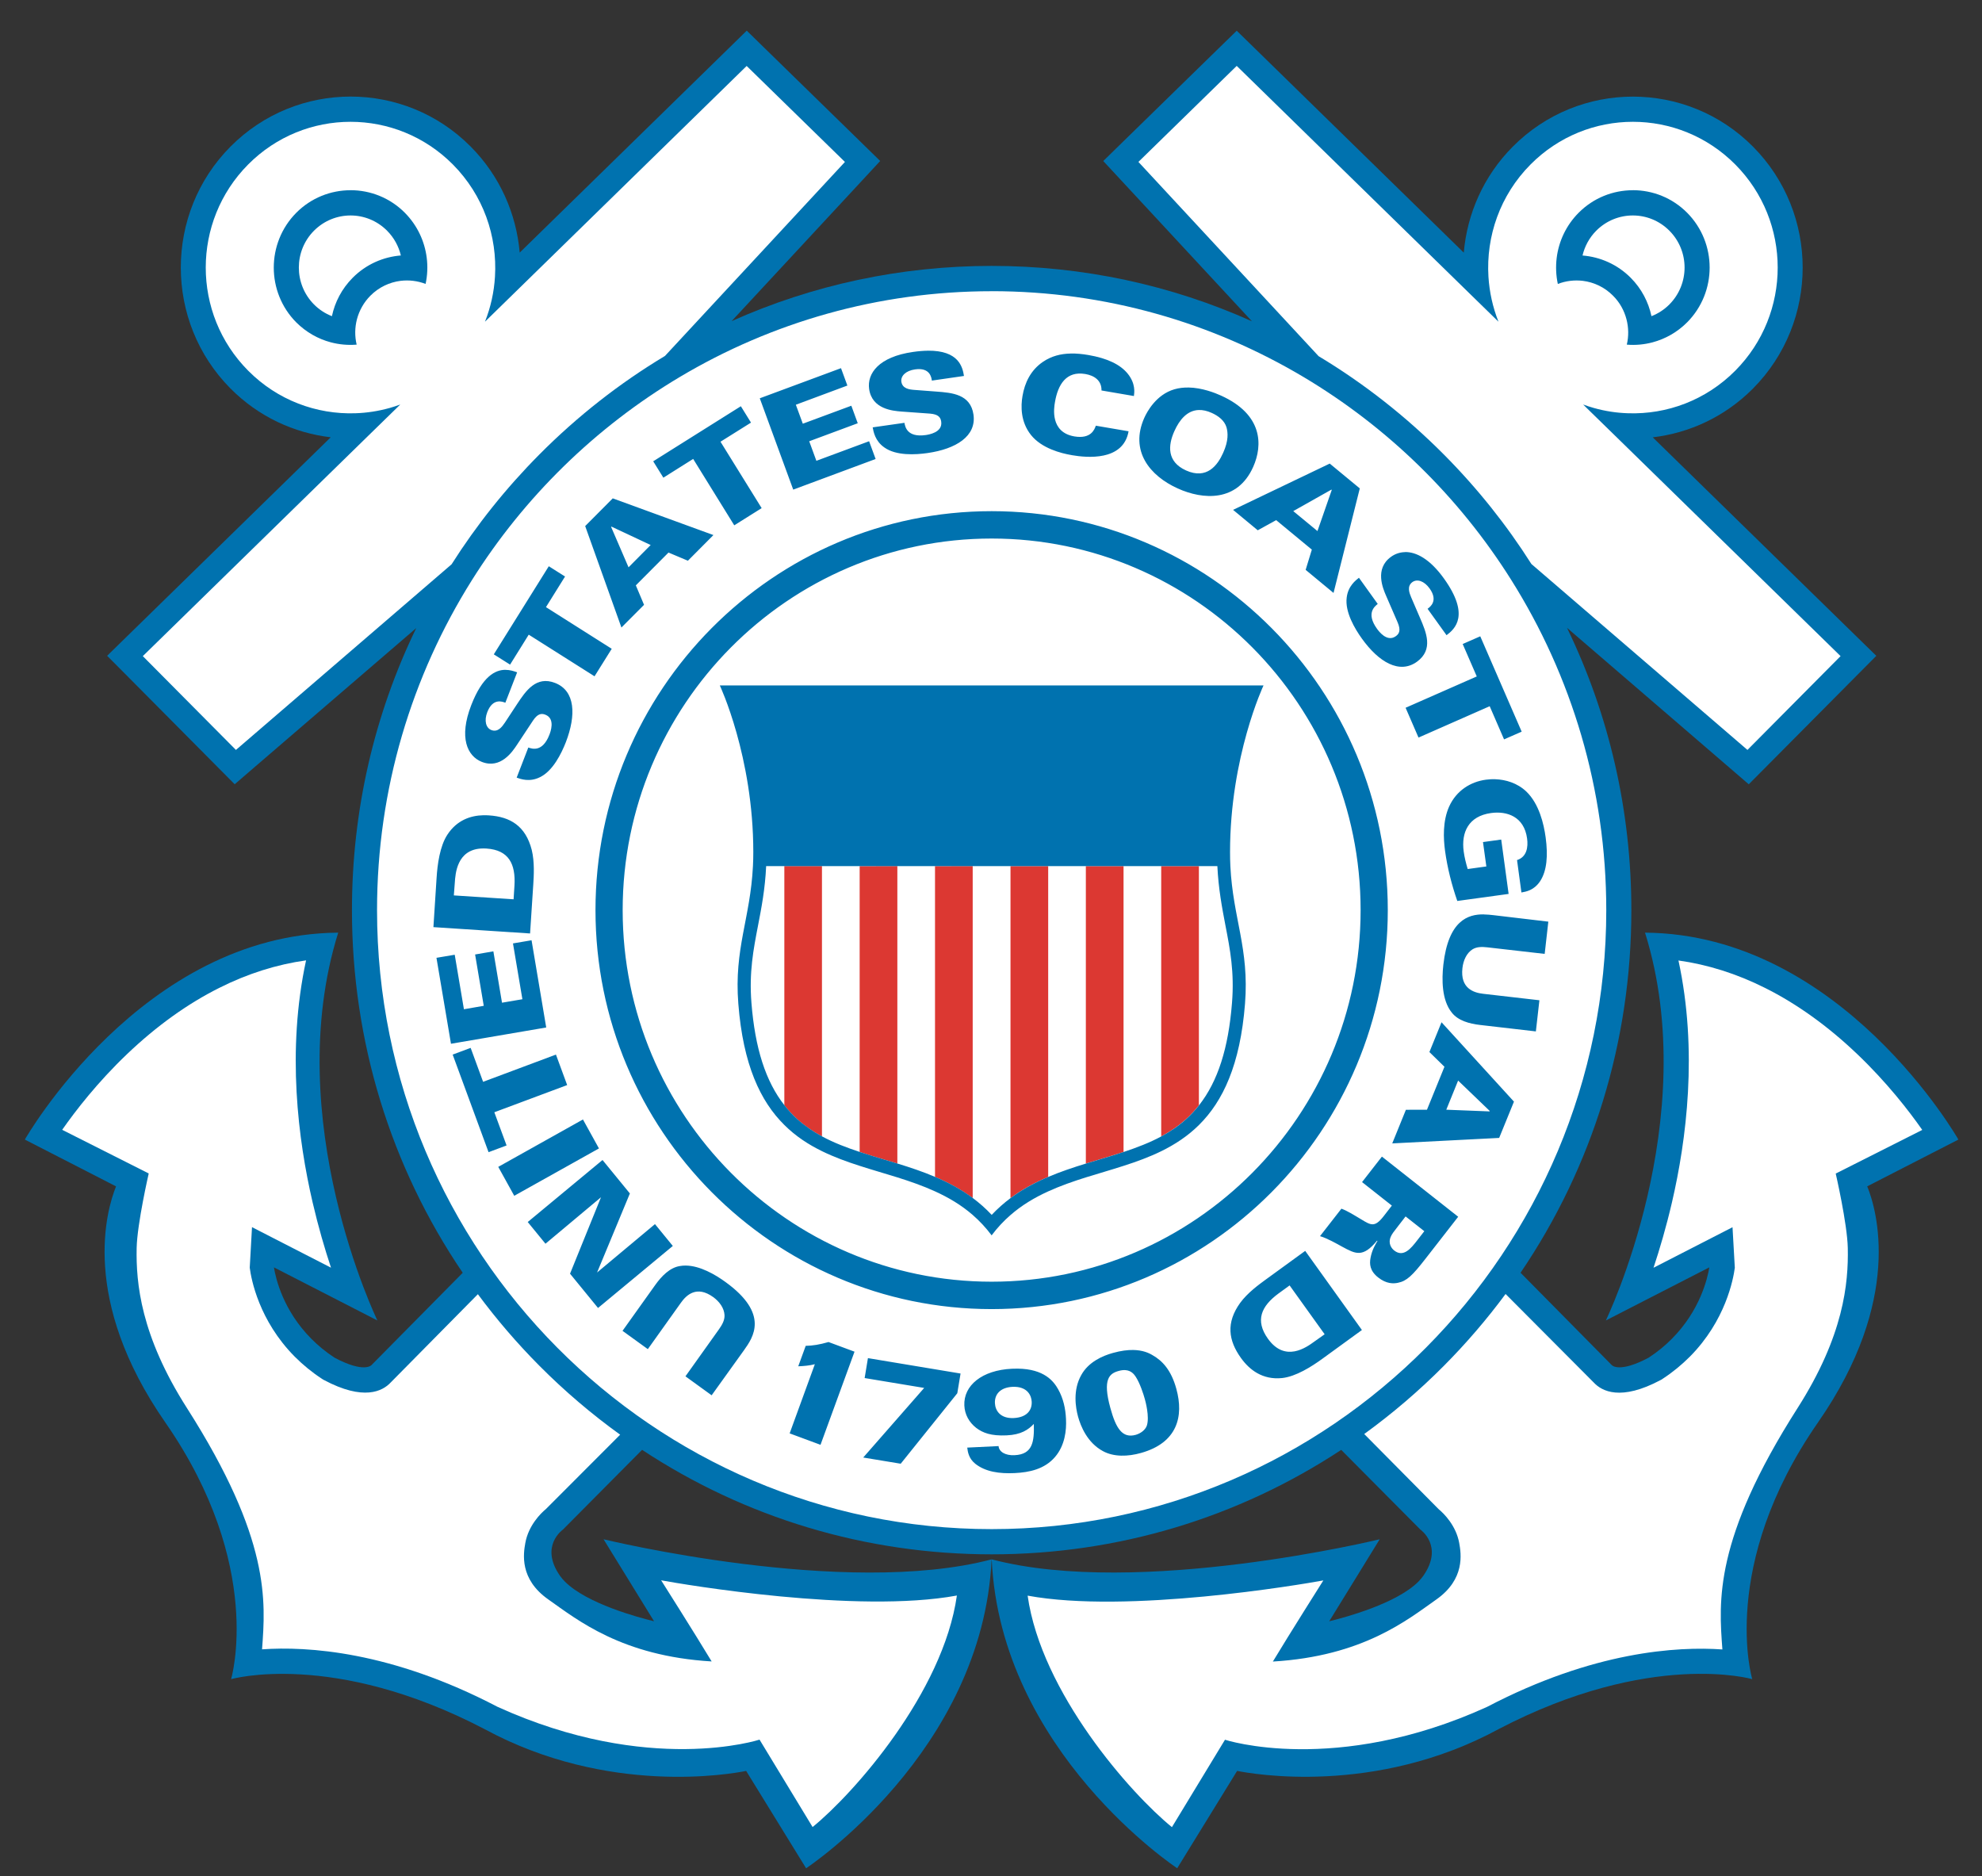 <svg fill="none" height="53" viewBox="0 0 56 53" width="56" xmlns="http://www.w3.org/2000/svg" xmlns:xlink="http://www.w3.org/1999/xlink"><rect x="0" y="0" width="56" height="53" fill="#333333" stroke="none"/><clipPath id="a"><path d="m.512.679h55.006v52.29h-55.006z"/></clipPath><g clip-path="url(#a)"><path d="m55.333 32.194s-3.3-5.804-8.854-5.846c1.649 5.278-1.107 10.956-1.107 10.956l2.924-1.5c-.054.325-.266 1.221-1.058 2.017-.184.187-.401.367-.656.534-.842.448-1.043.21-1.043.21l-2.577-2.609c2.035-2.996 3.131-6.534 3.131-10.243 0-2.81-.629-5.523-1.818-7.976l4.637 3.991.498.429.464-.467 2.631-2.65.509-.512-.517-.505-5.8-5.668c1.036-.122 2.039-.58 2.833-1.379 1.871-1.884 1.871-4.95 0-6.833-1.872-1.885-4.917-1.884-6.788 0-.829.834-1.29 1.901-1.384 2.994l-5.922-5.788-.493-.481-.494.481-2.778 2.712-.499.488.475.512 3.726 4.016c-2.285-1.026-4.778-1.565-7.354-1.565-2.573 0-5.064.538-7.348 1.561l3.724-4.013.474-.512-.499-.488-2.778-2.712-.493-.482-.493.482-5.922 5.788c-.095-1.092-.555-2.159-1.384-2.994-1.871-1.885-4.916-1.885-6.788 0-1.871 1.883-1.871 4.949 0 6.833.793.799 1.796 1.257 2.832 1.379l-5.801 5.668-.516.505.51.512 2.63 2.65.464.467.498-.429 4.631-3.983c-1.188 2.451-1.816 5.16-1.816 7.968 0 3.709 1.096 7.248 3.13 10.245l-2.578 2.608s-.202.238-1.045-.21c-.253-.166-.47-.347-.655-.534-.791-.796-1.004-1.692-1.056-2.017l2.923 1.5s-2.757-5.677-1.107-10.956c-5.554.042-8.854 5.846-8.854 5.846l2.577 1.322c-.268.663-1.019 3.2 1.391 6.668 2.818 4.058 1.859 7.254 1.859 7.254s2.871-.829 7.161 1.41c3.495 1.896 6.987 1.264 7.392 1.182l1.694 2.75s4.99-3.287 5.241-8.727c-4.148 1.094-10.964-.568-10.964-.568l1.427 2.317c-.446-.107-1.902-.5-2.519-1.121-.054-.055-.1-.108-.14-.165-.585-.842.084-1.304.084-1.304l2.237-2.253c2.911 1.92 6.315 2.952 9.877 2.952 3.561 0 6.964-1.032 9.876-2.951l2.237 2.252s.668.462.084 1.304c-.04.057-.087.11-.139.165-.618.621-2.075 1.014-2.521 1.121l1.427-2.317s-6.814 1.661-10.963.568c.25 5.44 5.241 8.726 5.241 8.726l1.693-2.75c.406.082 3.896.715 7.391-1.182 4.292-2.239 7.163-1.41 7.163-1.41s-.96-3.196 1.859-7.254c2.41-3.468 1.659-6.005 1.39-6.668l2.578-1.322z" fill="#0072af"/><path d="m21.098 1.862-6.433 6.286-.962.94c.162-.408.256-.838.282-1.27.07-1.139-.325-2.301-1.189-3.171-1.598-1.608-4.188-1.608-5.785 0-1.597 1.609-1.597 4.216 0 5.824.833.84 1.936 1.24 3.027 1.204.328-.01.655-.061.973-.15.1-.03.201-.06.298-.097l-.132.129-.832.812-6.31 6.167 2.631 2.65 6.093-5.244c.703-1.107 1.531-2.146 2.476-3.098 1.081-1.088 2.274-2.021 3.553-2.788l5.085-5.481-2.777-2.712zm13.844 0-2.777 2.712 5.091 5.488c1.275.766 2.465 1.698 3.543 2.782.943.949 1.769 1.986 2.47 3.09l6.104 5.252 2.631-2.65-6.31-6.167-.832-.812-.131-.129c.099.036.198.069.299.097.318.09.644.14.972.15 1.091.036 2.193-.364 3.027-1.203 1.598-1.609 1.598-4.216 0-5.825-1.598-1.608-4.188-1.608-5.785 0-.864.87-1.259 2.032-1.189 3.171.027.432.121.861.283 1.27l-.962-.939-6.433-6.287zm-6.924 6.365c-3.213 0-6.225.884-8.809 2.422-2.381 1.418-4.399 3.391-5.876 5.741-1.696 2.701-2.68 5.897-2.68 9.323 0 9.642 7.79 17.486 17.365 17.486 9.575 0 17.366-7.845 17.366-17.486 0-3.428-.986-6.629-2.686-9.331-1.474-2.345-3.487-4.312-5.862-5.728-2.587-1.542-5.601-2.428-8.818-2.428zm19.405 18.904c.554 2.555.225 5.082-.183 6.837-.162.696-.346 1.32-.521 1.847l2.232-1.145.065 1.145c-.043.323-.26 1.493-1.271 2.512-.231.231-.488.443-.769.626l-.026.018-.03.016c-1.124.599-1.659.318-1.888.072l-2.493-2.503c-.526.711-1.107 1.389-1.741 2.027-.705.71-1.459 1.353-2.253 1.929l2.103 2.123c.148.121.492.464.581.955.055.305.171 1.022-.647 1.597-.818.576-2.074 1.602-4.618 1.753.465-.773 1.426-2.292 1.426-2.292-.653.12-5.538.949-8.355.43.387 2.741 2.915 5.598 4.077 6.54l1.499-2.469s3.115 1.021 7.402-.927l.003-.003.007-.002c3-1.567 5.365-1.708 6.642-1.619-.1-1.355-.25-3.099 2.125-6.821 1.305-2.046 1.438-3.526 1.418-4.518-.014-.688-.341-2.105-.341-2.105l2.445-1.233c-.374-.535-.997-1.341-1.836-2.141-.829-.791-1.705-1.42-2.603-1.869-.8-.402-1.621-.661-2.451-.777zm-38.776 0c-.83.116-1.652.375-2.451.777-.899.449-1.775 1.079-2.604 1.869-.839.8-1.462 1.607-1.835 2.141l2.445 1.233s-.326 1.417-.341 2.105c-.02.992.114 2.473 1.418 4.518 2.375 3.722 2.224 5.466 2.125 6.821 1.277-.089 3.642.052 6.643 1.619l.005.002.005.003c4.286 1.948 7.403.927 7.403.927l1.499 2.469c1.162-.942 3.689-3.799 4.077-6.54-2.817.519-7.702-.31-8.356-.43 0 0 .962 1.52 1.427 2.292-2.543-.151-3.799-1.178-4.617-1.753-.818-.576-.702-1.292-.647-1.597.089-.49.433-.834.581-.955l2.098-2.101c-.805-.58-1.57-1.231-2.285-1.95-.632-.636-1.211-1.312-1.735-2.019l-2.464 2.495c-.229.246-.765.527-1.888-.072l-.028-.016-.028-.018c-.28-.183-.538-.395-.768-.626-1.011-1.02-1.229-2.189-1.27-2.512l.064-1.145 2.232 1.145c-.175-.527-.358-1.151-.52-1.847-.408-1.755-.737-4.281-.184-6.837z" fill="#fff"/><path d="m22.161 24.468v6.757c.11.14.23.27.36.389.216.195.452.354.703.49v-7.637h-1.064zm2.128 0v8.076c.228.075.462.147.698.217.123.036.244.073.367.11v-8.404zm2.129 0v8.781c.372.157.732.348 1.065.597v-9.379zm2.133 0v9.379c.334-.249.693-.442 1.065-.598v-8.78zm4.258 0v7.637c.251-.136.488-.296.703-.49.132-.119.251-.249.362-.389v-6.758h-1.065zm-2.129 0v8.403c.123-.037.245-.074.366-.11.237-.071.471-.142.699-.217v-8.076z" fill="#dc3832"/><path d="m9.904 5.374c-.556 0-1.112.213-1.535.639-.845.854-.845 2.239 0 3.093.282.281.619.47.978.565.238.063.485.085.73.065-.056-.235-.053-.481.008-.716.065-.245.191-.476.38-.666.239-.241.542-.381.852-.42.239-.029.482-0.0.708.087.052-.242.063-.493.032-.738-.058-.464-.264-.914-.617-1.271-.423-.426-.979-.639-1.535-.639zm36.231 0c-.556 0-1.111.213-1.534.639-.354.357-.56.807-.618 1.272-.03.245-.02.495.032.737.226-.088.47-.116.707-.088.312.039.614.178.853.42.191.19.316.421.38.666.061.234.065.481.009.716.245.021.492-.002.729-.065.359-.096.697-.285.977-.566.846-.853.846-2.239 0-3.093-.423-.426-.979-.639-1.535-.639zm-36.231.713c.374 0 .748.144 1.033.431.199.2.328.444.389.699-.497.04-.983.249-1.363.632-.306.308-.501.686-.585 1.083-.185-.072-.358-.182-.507-.332-.57-.576-.57-1.508 0-2.082.286-.287.66-.431 1.034-.431zm36.231 0c.374 0 .748.144 1.033.431.571.574.571 1.506 0 2.082-.149.15-.322.26-.507.332-.085-.397-.279-.775-.585-1.083-.379-.382-.867-.591-1.363-.631.06-.256.189-.5.387-.7.286-.287.66-.431 1.034-.431zm-19.919 3.821c-.124.001-.265.012-.422.035-.964.138-1.3.607-1.237 1.049.082.57.676.615.906.634l.816.059c.222.019.297.097.314.227.044.308-.359.366-.434.378-.531.076-.585-.235-.605-.345l-.897.128c.022.116.064.384.331.569.335.238.881.205 1.217.157.808-.115 1.386-.477 1.3-1.085-.083-.579-.608-.619-1.05-.652l-.621-.047c-.134-.01-.338-.032-.367-.232-.022-.163.125-.31.384-.347.429-.063.466.233.478.316l.907-.131c-.04-.254-.148-.722-1.02-.714zm4.028.08c-.276.006-.535.071-.775.233-.351.239-.516.594-.579.966-.049.282-.059.726.239 1.101.302.378.845.518 1.157.571.417.072 1.452.175 1.601-.675l-.925-.158c-.036.102-.134.383-.606.303-.69-.118-.578-.804-.549-.969.084-.497.32-.886.858-.794.254.043.463.183.457.465l.916.157c.013-.102.05-.347-.17-.625-.215-.27-.592-.443-1.113-.533-.175-.03-.346-.047-.512-.043zm-6.482.413-2.295.851.945 2.58 2.328-.865-.184-.502-1.49.553-.202-.552 1.371-.509-.181-.495-1.371.508-.197-.536 1.456-.542-.181-.494zm9.812.547c-.131-.002-.264.012-.393.05-.517.151-.774.638-.849.805-.418.936.154 1.639.944 1.996.709.321 1.685.394 2.132-.609.274-.613.275-1.48-.911-2.015-.164-.074-.531-.222-.923-.228zm-12.641.528-2.477 1.556.287.463.842-.53 1.161 1.876.774-.486-1.163-1.876.862-.54-.287-.463zm12.941.107c.11-.003.232.022.367.084.181.082.355.211.413.405.041.151.063.371-.095.722-.155.348-.459.762-1.049.496-.546-.247-.509-.709-.33-1.108.144-.323.364-.59.693-.599zm3.696 1.514-2.73 1.307.697.577.52-.287 1.008.833-.175.572.788.652.742-2.953-.85-.702zm.048.735.01.009-.404 1.162-.684-.564zm-20.305.247-.779.783 1.024 2.866.639-.641-.232-.55.923-.927.548.231.721-.725-2.844-1.037zm10.705.362c-6.172 0-11.193 5.055-11.193 11.271 0 6.214 5.021 11.271 11.193 11.271 6.172 0 11.193-5.056 11.193-11.271 0-6.216-5.021-11.271-11.193-11.271zm-10.742.436 1.108.52-.625.63-.492-1.14zm10.742.337c5.748 0 10.425 4.71 10.425 10.498s-4.677 10.497-10.425 10.497c-5.748 0-10.425-4.709-10.425-10.497 0-5.788 4.677-10.498 10.425-10.498zm11.674.384c-.147.004-.28.052-.392.134-.465.337-.228.889-.136 1.101l.327.754c.086.206.054.31-.052.385-.252.183-.489-.148-.534-.21-.315-.438-.064-.631.022-.7l-.531-.74c-.092.073-.308.236-.346.56-.053.408.23.881.428 1.157.478.667 1.063 1.014 1.559.654.47-.343.261-.829.084-1.239l-.248-.576c-.052-.124-.129-.315.034-.434.133-.095.332-.033.485.18.254.354.011.524-.057.575l.536.746c.234-.175.672-.562-.073-1.601-.392-.547-.783-.756-1.105-.748zm-24.187.4-1.553 2.488.46.29.527-.846 1.859 1.176.486-.777-1.858-1.177.539-.865-.459-.29zm26.319 1.978-.497.218.398.916-2.011.885.365.842 2.011-.886.406.937.498-.218-1.17-2.693zm-27.542.947c-.285-.001-.65.179-.968 1-.354.914-.113 1.438.3 1.601.533.209.865-.29.993-.483l.453-.685c.125-.186.229-.213.349-.165.29.114.141.495.114.565-.196.505-.492.398-.596.362l-.329.851c.11.039.363.133.654-.011.37-.176.611-.673.735-.989.296-.767.268-1.45-.3-1.674-.541-.213-.834.228-1.08.6l-.344.523c-.077.112-.194.279-.382.206-.151-.06-.207-.263-.113-.507.158-.407.432-.295.51-.264l.333-.859c-.085-.032-.199-.07-.328-.07zm6.056.441s.946 2.007.946 4.708c0 .138-.003.269-.01.396-.074 1.483-.537 2.326-.413 3.889.135 1.725.624 2.756 1.301 3.425.318.317.678.551 1.064.74.34.166.698.297 1.064.414.352.114.71.215 1.065.326.363.114.722.239 1.064.395.38.173.74.384 1.066.668.19.165.367.354.531.572l.002.005.002-.005c.163-.218.342-.407.532-.572.325-.283.685-.495 1.065-.668.343-.156.701-.281 1.064-.395.354-.11.713-.212 1.065-.326.367-.117.725-.248 1.065-.414.385-.189.746-.424 1.065-.74.676-.669 1.165-1.7 1.301-3.425.124-1.563-.34-2.406-.414-3.889-.006-.127-.009-.258-.009-.396 0-2.701.946-4.708.946-4.708h-15.361zm21.913 2.65c-.096-.004-.186.002-.268.013-.432.058-.834.307-1.038.757-.185.411-.164.903-.116 1.254.066.482.187.956.346 1.415l1.45-.199-.209-1.536-.515.071.095.689-.527.073c-.049-.163-.09-.328-.113-.494-.074-.545.137-1.0.771-1.088.454-.063.936.101 1.02.718.034.247-.009.523-.284.611l.124.915c.131-.023.355-.058.53-.321.191-.293.223-.723.155-1.232-.053-.392-.187-.95-.544-1.296-.26-.247-.589-.339-.876-.35zm-28.592 1.017c-.363.008-.748.138-1.017.547-.215.327-.283.842-.307 1.231l-.089 1.383 2.731.179.091-1.393c.014-.227.04-.625-.044-.968-.173-.675-.605-.936-1.21-.975-.051-.003-.102-.005-.154-.004zm-.06.94c.046-.003.095-.002.146.001.635.042.826.442.791 1.044l-.025.39-1.688-.11.027-.357c.017-.26.06-.93.748-.968zm8.046.497h.518 1.064 1.065 1.065 1.064 1.066 1.068 1.065 1.064 1.065 1.065 1.065.517c.031.646.132 1.172.229 1.681.131.676.254 1.313.185 2.178-.101 1.287-.401 2.224-.932 2.898-.11.14-.23.27-.362.389-.215.195-.452.354-.703.49-.332.179-.691.315-1.065.44-.227.075-.462.147-.699.217-.121.036-.243.073-.366.11-.358.11-.717.229-1.064.377-.371.157-.731.349-1.065.598-.187.139-.365.296-.534.475-.169-.18-.348-.337-.533-.475-.334-.249-.693-.44-1.065-.597-.347-.149-.706-.268-1.064-.378-.123-.038-.244-.074-.367-.11-.236-.071-.47-.142-.698-.217-.374-.124-.733-.26-1.065-.439-.251-.136-.487-.296-.703-.49-.131-.119-.251-.249-.36-.389-.532-.674-.832-1.611-.934-2.898-.068-.865.056-1.502.186-2.178.099-.51.2-1.035.23-1.681zm20.274 1.364c-.441-.005-.996.171-1.138 1.422-.046.411-.049 1.0.239 1.353.177.227.498.315.801.349l1.574.182.1-.88-1.59-.183c-.271-.031-.65-.154-.585-.726.025-.221.12-.426.285-.53.123-.076.275-.073.422-.056l1.617.185.103-.911-1.548-.183c-.083-.009-.179-.02-.281-.021zm-26.901.731-.524.089.266 1.577-.576.098-.244-1.451-.516.089.244 1.45-.56.097-.26-1.54-.516.087.41 2.428 2.691-.46-.414-2.463zm25.711 2.317-.342.841.425.416-.494 1.214-.595.001-.386.95 3.021-.155.418-1.025-2.047-2.243zm-27.43.723-.509.19 1.014 2.757.509-.19-.346-.938 2.058-.768-.317-.861-2.058.769-.352-.959zm27.899.924.893.858-.005.013-1.222-.048zm-24.727 1.099-2.393 1.339.452.817 2.393-1.338zm22.573 1.05-.56.719.842.664-.233.301c-.251.321-.354.257-.639.084-.211-.126-.388-.238-.553-.298l-.605.776c.201.059.461.207.626.298.377.203.583.32.986-.171l.011.009c-.047.079-.155.248-.196.481-.032.171-.019.365.216.55.233.184.43.178.558.151.25-.05.411-.207.773-.672l.93-1.194-2.156-1.7zm-22.02.095-2.113 1.752.501.613 1.569-1.313-.875 2.16.791.968 2.113-1.752-.504-.617-1.636 1.367.927-2.233zm22.69 1.594.529.417-.208.268c-.162.208-.379.487-.644.276-.069-.054-.179-.191-.098-.382.029-.075.09-.153.213-.31zm-2.836.973-1.124.817c-.182.133-.505.367-.713.651-.407.564-.333 1.065.023 1.56.238.331.607.622 1.161.565.387-.042.824-.317 1.139-.546l1.116-.811-1.602-2.235zm-17.502.415c-.057-.001-.114.004-.17.014-.282.045-.515.286-.692.534l-.925 1.296.715.517.933-1.308c.158-.224.449-.499.915-.162.179.13.309.313.319.509.007.145-.07.277-.156.399l-.948 1.33.74.536.913-1.272c.261-.366.726-1.026-.524-1.93-.291-.211-.719-.459-1.12-.463zm17.061.561.99 1.38-.292.207c-.223.163-.823.597-1.309-.079-.373-.52-.187-.923.296-1.279l.315-.229zm-13.026 1.599c-.257.074-.448.104-.646.108l-.211.578c.156-.006.326-.021.469-.059l-.712 1.954.872.323.961-2.631-.733-.272zm8.609.225c-.157-.003-.347.02-.577.084-.293.081-.689.255-.892.623-.242.428-.162.917-.092 1.174.074.269.259.737.705.977.305.166.703.156 1.074.051 1.03-.288 1.213-1.035.999-1.81-.147-.537-.399-.797-.672-.952-.112-.068-.283-.142-.545-.147zm-7.497.23-.093.563 1.682.279-1.722 1.966 1.059.175 1.599-1.991.092-.557-2.617-.435zm4.226.297c-.051-.001-.104.001-.159.003-.841.04-1.369.47-1.343 1.039.011.254.134.474.334.631.185.14.416.233.863.212.404-.018.61-.158.766-.323.014.5-.03.859-.541.883-.269.014-.443-.099-.455-.257l-.885.043c.015.117.039.306.229.458.29.228.683.282 1.111.262.413-.02.843-.109 1.14-.455.279-.325.327-.752.31-1.074-.013-.291-.075-.58-.222-.84-.123-.218-.385-.574-1.147-.582zm3.051.042c.163.013.243.118.287.184.12.182.221.493.258.629.017.059.14.506.058.755-.041.119-.169.218-.313.26-.38.106-.56-.183-.718-.76-.225-.817-.025-.974.236-1.045.074-.021.137-.027.192-.023zm-3.118.472c.351.014.46.246.468.42.012.25-.147.444-.508.462-.38.017-.521-.21-.531-.42-.012-.242.143-.444.498-.462.026-.001.05-.001.074-0z" fill="#0072af"/></g></svg>